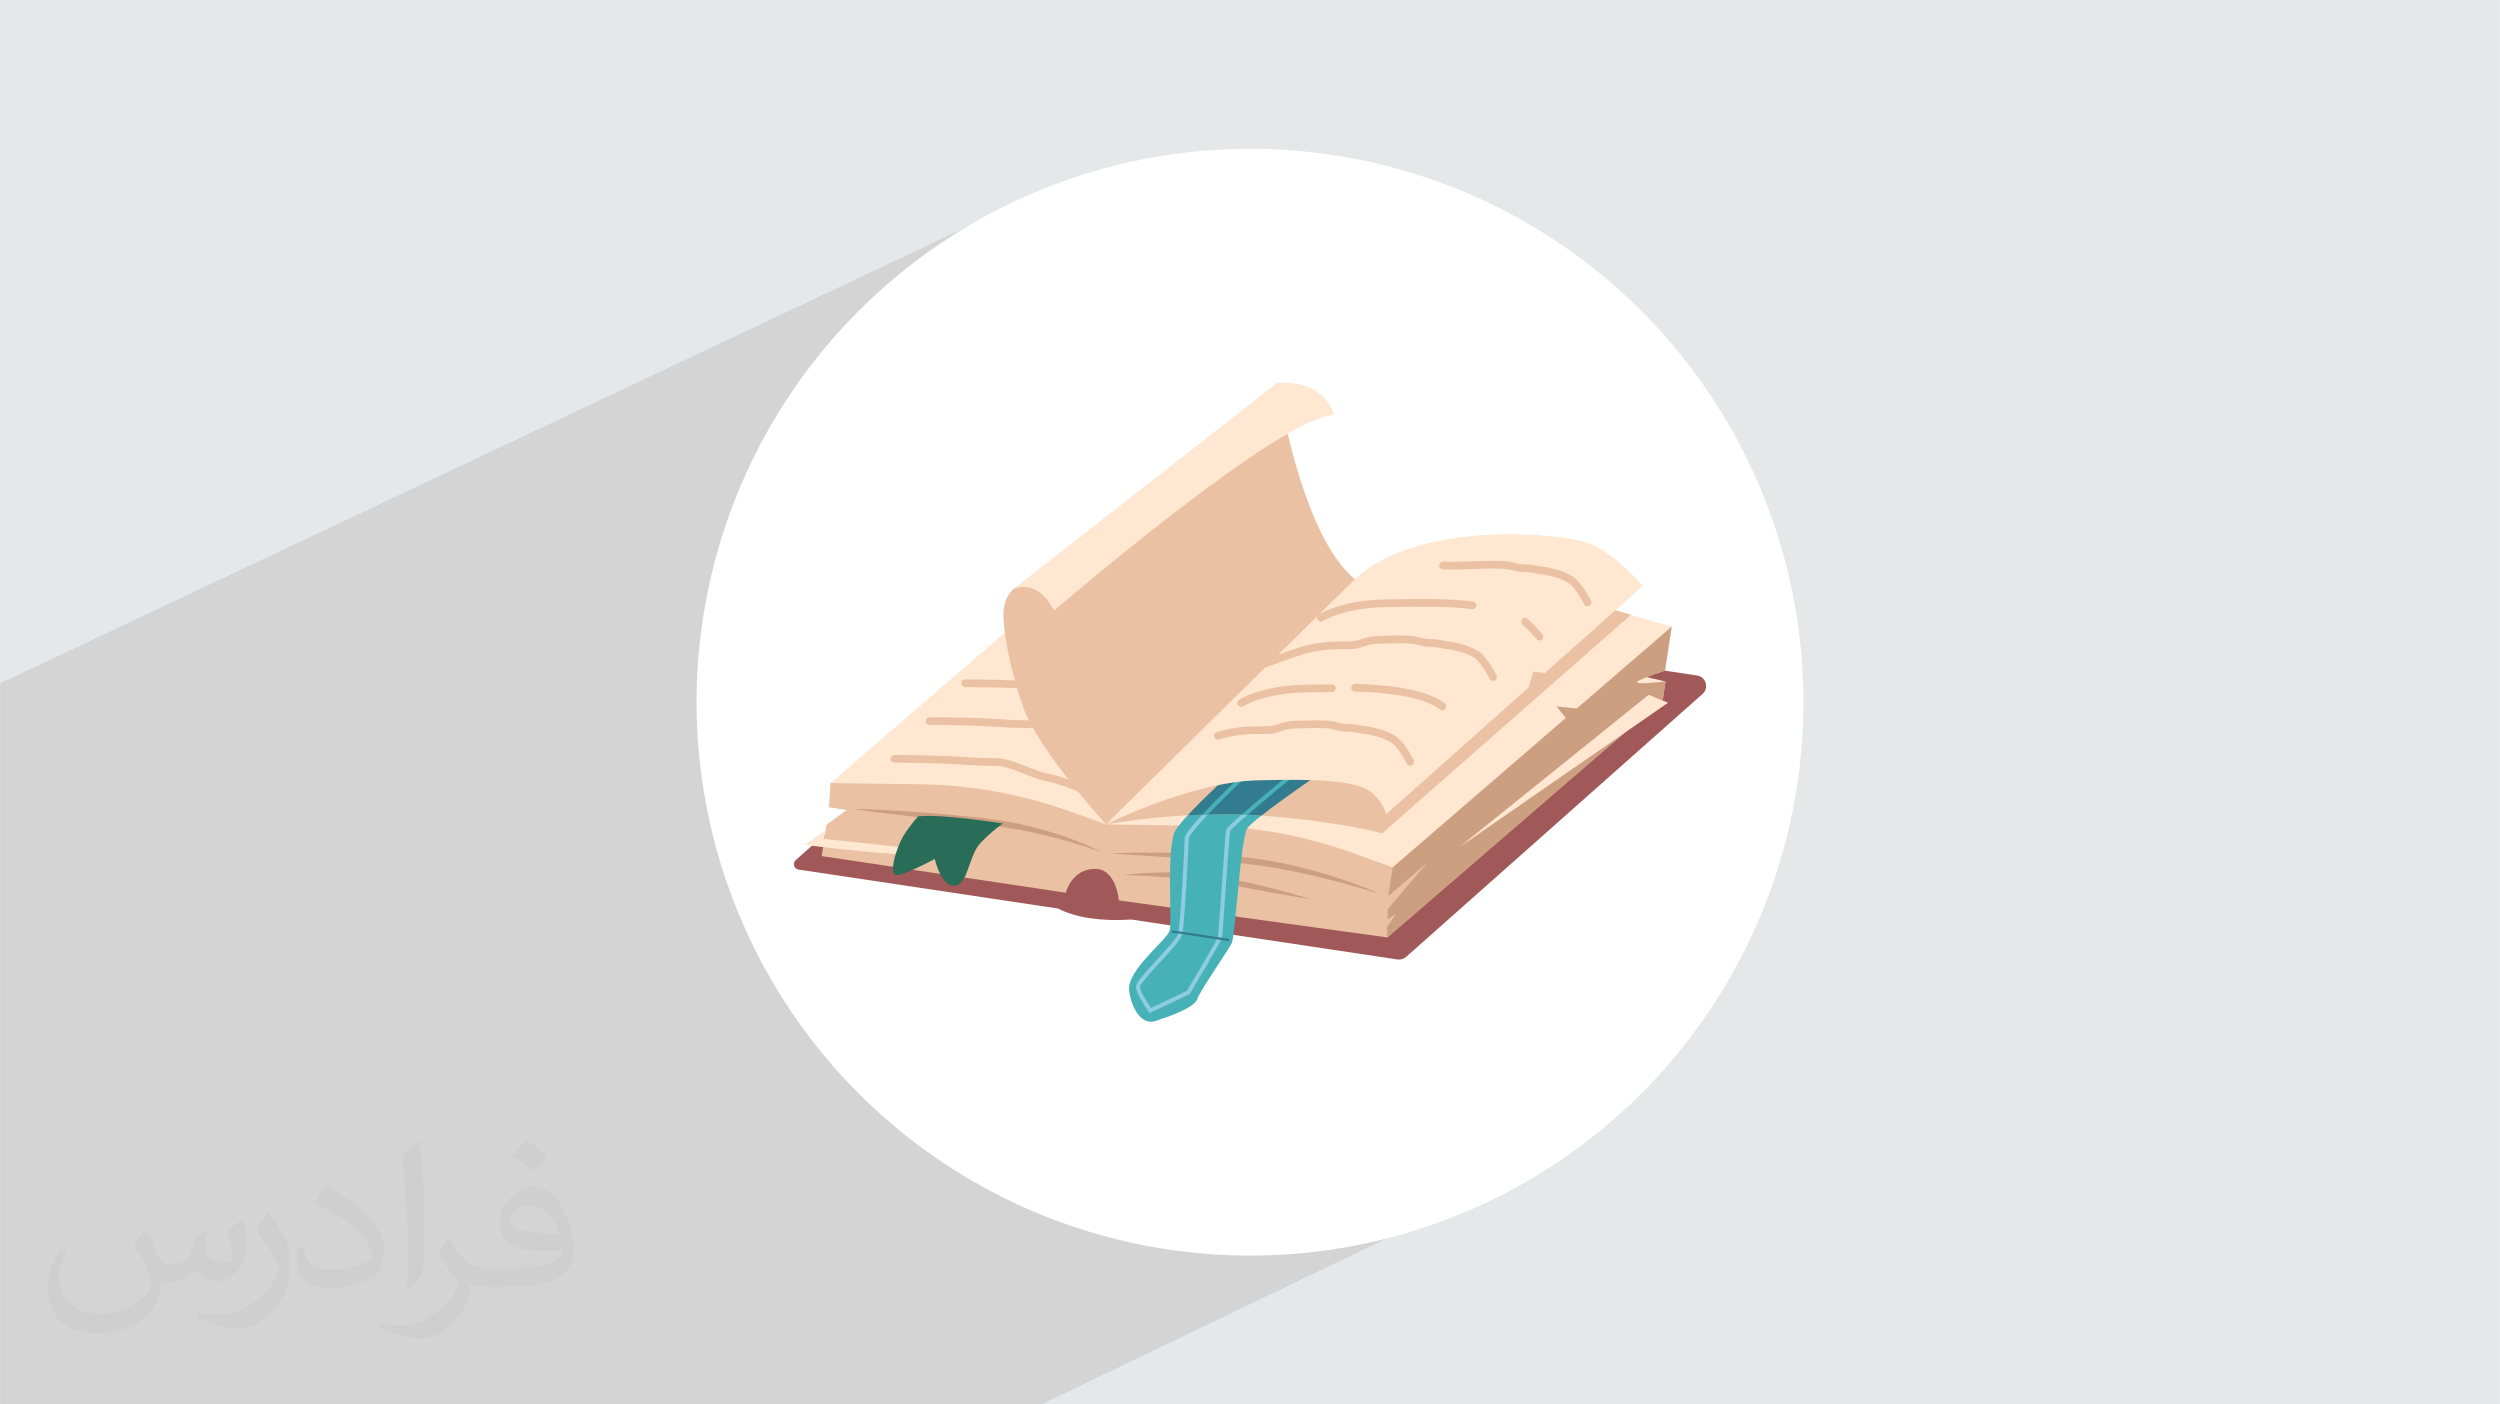 <?xml version="1.0" encoding="UTF-8"?>
<!DOCTYPE svg PUBLIC "-//W3C//DTD SVG 1.1//EN" "http://www.w3.org/Graphics/SVG/1.1/DTD/svg11.dtd">
<!-- Creator: CorelDRAW -->
<svg xmlns="http://www.w3.org/2000/svg" xml:space="preserve" width="3.708in" height="2.083in" version="1.1" style="shape-rendering:geometricPrecision; text-rendering:geometricPrecision; image-rendering:optimizeQuality; fill-rule:evenodd; clip-rule:evenodd"
viewBox="0 0 3702.73 2080.18"
 xmlns:xlink="http://www.w3.org/1999/xlink"
 xmlns:xodm="http://www.corel.com/coreldraw/odm/2003">
 <defs>
  <style type="text/css">
   <![CDATA[
    .fil3 {fill:white}
    .fil11 {fill:#296D58;fill-rule:nonzero}
    .fil10 {fill:#337B8E;fill-rule:nonzero}
    .fil8 {fill:#46B2B7;fill-rule:nonzero}
    .fil9 {fill:#8DCCE2;fill-rule:nonzero}
    .fil4 {fill:#A05858;fill-rule:nonzero}
    .fil7 {fill:#CC9F81;fill-rule:nonzero}
    .fil5 {fill:#EAC1A2;fill-rule:nonzero}
    .fil6 {fill:#FFE7D2;fill-rule:nonzero}
    .fil2 {fill:#373435;fill-opacity:0.031}
    .fil1 {fill:#373535;fill-opacity:0.102}
    .fil0 {fill:#E6E7E8}
   ]]>
  </style>
 </defs>
 <g id="Layer_x0020_1">
  <polygon class="fil0" points="-0,0 3702.73,0 3702.73,2080.18 -0,2080.18 "/>
  <polygon class="fil1" points="2188.56,1405.58 2345.33,1694.32 1542.51,2080.18 -0,2080.18 -0,1012.27 1577.61,267.19 "/>
  <path class="fil2" d="M215.96 1821.93c7.07,10.71 11.65,21.01 16.13,32.45 3.33,6.66 5.09,18.93 20.7,18.93 4.57,0 11.13,-1.35 16.95,-4.57 6.55,-3.44 11.54,-8.64 14.15,-16.53l6.24 -21.01 15.19 -7.49 1.04 1.04c-2.08,7.91 -2.59,15.5 -2.59,21.43 0,17.57 15.19,24.23 27.25,24.23 7.07,0 13.42,-3.44 13.42,-9.89 0,-8.32 -3.53,-22.47 -8.12,-35.16 7.07,-7.07 14.15,-14.15 22.26,-19.87l1.25 0.63c3.53,14.98 5.51,29.75 5.51,39.63 0,9.67 -4.27,20.39 -7.8,27.36 -7.28,13.73 -20.18,24.65 -35.78,24.65 -11.85,0 -25.06,-5.93 -34.12,-16.95l-0.52 0c-8.53,10.61 -21.74,20.18 -42.86,20.18l-6.55 0c-1.04,13.94 -4.05,23.81 -8.64,32.66 -12.58,24.54 -49.92,41.92 -85.08,41.92 -48.89,0 -73.43,-28.19 -73.43,-65.73 0,-23.19 7.59,-44.72 19.24,-60.01l9.56 3.95c-7.28,13.94 -12.17,27.04 -12.17,39.94 0,35.16 28.61,51.9 61.58,51.9 30.58,0 68.44,-19.45 75.31,-42.02 -2.59,-24.65 -11.85,-36.19 -26,-58.66 4.27,-7.49 9.78,-14.98 16.64,-22.98l1.25 0 0 0 0 0 -0.01 -0.04zm563.83 -132.3c10.3,6.45 20.39,14.04 30.27,22.78 -5.51,7.8 -12.38,14.88 -20.91,21.12 -9.89,-8.01 -19.76,-14.88 -29.86,-22.16 6.86,-7.7 13.63,-15.08 20.49,-21.74l0 0 0 0 0 0 0 0 0 0 0.01 0zm5.3 96.11c-16.64,0 -30.27,10.92 -30.27,19.03 0,17.38 33.28,22.78 73.12,22.56 -4.99,-20.39 -22.47,-41.61 -42.86,-41.61l0 0.01zm-37.35 92.99c21.64,0 40.57,-0.63 55.02,-4.27 16.13,-4.05 29.75,-12.17 29.75,-17.78 0,-1.46 0,-3.22 -0.52,-4.68 -9.05,0.83 -19.45,0.83 -28.5,0.83 -29.33,0 -51.79,-6.66 -60.64,-23.09 -2.19,-4.57 -3.74,-9.67 -3.74,-15.5 0,-15.92 6.86,-31.41 18.93,-42.13 10.08,-8.84 21.22,-14.35 32.55,-14.35 20.49,0 36.81,16.44 48.26,42.34 6.24,14.15 10.5,30.47 10.5,51.07 0,13.73 -3.74,25.27 -12.27,33.8 -15.92,15.4 -45.24,21.22 -90.17,21.22l-20.39 0 0 0 -5.3 0c-11.13,0 -19.14,-1.98 -25.48,-6.86l-1.04 0c0.31,2.59 0.52,5.09 0.52,7.49 0,10.08 -3.33,22.98 -10.08,33.28 -19.97,29.64 -41.61,42.53 -60.33,42.53 -18.93,0 -42.13,-7.28 -63.03,-16.75l3.74 -7.28c6.76,2.81 16.13,4.68 29.02,4.68 33.8,0 78.21,-32.45 83.72,-64.17 -1.25,-2.59 -3.53,-6.03 -6.76,-9.67 -9.89,-11.75 -16.13,-21.53 -21.95,-31.82 4.99,-9.89 9.56,-17.78 13.83,-24.96l1.77 -0.21c14.46,29.44 27.56,46.28 56.78,46.28l4.57 0 0 0 21.22 0 0 0 0 0 0 0 0 0 0 0 0.04 0zm-146.45 31.1c2.5,-13.52 2.7,-28.7 2.7,-42.86l0 -21.01c0,-39.21 -4.99,-96.2 -9.05,-133.34 7.07,-7.59 16.95,-16.53 24.75,-22.56l2.29 0.63c5.3,46.7 6.55,100.79 6.55,150.81 0,13.11 -0.52,25.9 -1.77,35.26 -0.73,11.85 -7.59,20.8 -22.26,34.53l-3.22 -1.46zm-150.71 -61.89c0.73,18.41 9.78,32.87 41.4,32.87 19.66,0 36.3,-5.09 54.71,-13.83 3.33,-1.46 5.09,-3.44 5.09,-5.09 0,-11.54 -8.84,-26.83 -23.71,-40.77 -14.46,-13.11 -33.6,-24.65 -51.48,-32.35 -6.14,-2.59 -8.12,-5.3 -8.12,-7.91 0,-5.3 7.07,-16.44 12.9,-24.44l1.98 -0.21c20.49,10.71 43.38,26.63 60.33,44.3 15.4,16.33 24.96,32.87 24.96,50.86 0,13.31 -4.05,25.79 -10.61,37.44 -22.47,11.33 -46.39,19.97 -70.1,19.97 -28.81,0 -48.47,-13.52 -48.47,-45.24 0,-3.44 0,-8.73 1.25,-15.61l9.89 0 0 0 0 0 0 0 0 0 0 0 -0.01 0zm-52.11 -52.32l17.89 28.92c6.55,10.71 12.69,22.37 12.69,40.77l0 23.5c0,19.03 -12.17,39.42 -31.82,59.6 -15.4,13.63 -29.02,19.45 -41.61,19.45 -18.72,0 -40.15,-5.82 -64.9,-16.44l2.81 -7.28c7.8,2.08 16.84,3.84 27.98,3.84 35.58,-0.21 71.97,-26.21 88.61,-57.93 1.98,-3.64 2.7,-7.07 2.7,-9.47 0,-3.64 -1.98,-7.7 -3.53,-11.33 -9.05,-17.05 -19.14,-32.66 -30.27,-47.12 5.82,-9.16 11.65,-17.99 17.99,-26.73l1.46 0.21 0 0 0 0 0 0 0 0 0 0 -0.01 0z"/>
  <circle class="fil3" cx="1851.36" cy="1040.09" r="819.72"/>
  <g id="_105553881217920">
   <g>
    <path class="fil4" d="M2145.56 945.34l0 0c-45.44,2.85 -82.27,-2.67 -109.04,-16.36l0 0 -401.29 -60.2 -456.75 405.18c-5.15,4.56 -2.63,13.06 4.18,14.08l384.13 57.63c26.78,13.69 63.61,19.21 109.04,16.36l394.01 59.11c4.61,0.69 9.28,-0.7 12.76,-3.79l439.07 -389.49c9.98,-8.85 5.09,-25.33 -8.1,-27.31l-368.02 -55.2z"/>
    <path class="fil5" d="M2425.03 1009.76c5.86,-5.22 41.04,-16.34 41.04,-16.34l9.77 -65.14c0,0 -183.44,23.29 -315.44,38.03 -13.98,-0.79 -27.97,-1.14 -41.93,-1.05l-124.82 0.85 -69.23 -21.72c-62.59,-19.64 -127.82,-30.19 -192.95,-31.21l-101.28 -1.59 -225.35 194.42c-92.95,28.04 -174.84,53.87 -174.84,53.87l-2.18 35.95 26.04 3.9 -29.91 21.92 -6.97 46.42 361.38 54.21c0,0 9.65,-37.25 45.91,-35.21 28.87,1.62 32.98,46.66 32.98,46.66l397.52 54.8 408.05 -352.05 4.06 -27.09c0,0 -47.72,5.59 -41.86,0.37z"/>
    <polygon class="fil6" points="2466.9,1009.39 2420.75,998.73 2410.39,1019.34 "/>
    <path class="fil7" d="M2466.9 1009.39c0,0 -47.72,5.59 -41.86,0.37 5.86,-5.22 41.04,-16.34 41.04,-16.34l9.77 -65.14c0,0 -19.77,2.51 -51,6.4 -82.86,53.12 -226.25,153.59 -243.36,174.06 -23.76,28.42 -118.93,157.84 -118.93,157.84l0.09 18.19 -6.41 42.71 57.44 -49.62 -58.12 68.48 -0.49 15.28 13 -8.43 -13.78 19.6 0.49 15.74 408.05 -352.05 4.06 -27.09z"/>
    <path class="fil6" d="M1643.21 803.37l-413.21 356.49 133.63 1.85c74.58,1.04 149.23,14.56 219.86,39.85l54.5 19.51 146.77 2.24c74.25,1.13 148.54,14.75 218.78,40.12l59.09 21.34 256.48 -221.28 -13.48 -17.03 29.75 2.99 140.46 -121.18 -151.29 -44.16c-62.89,-18.35 -128.16,-27.51 -193.07,-27.07l-124.82 0.84 -69.23 -21.72c-62.59,-19.64 -127.82,-30.19 -192.95,-31.21l-101.28 -1.59z"/>
    <path class="fil7" d="M1664.92 1296.04c2.92,-0.44 5.85,-0.77 8.77,-1.12 2.93,-0.31 5.87,-0.59 8.8,-0.87 5.87,-0.51 11.75,-0.91 17.64,-1.2 11.78,-0.57 23.58,-0.8 35.38,-0.59 23.61,0.37 47.24,2.25 70.65,6.16 2.92,0.52 5.85,1.01 8.75,1.61l4.37 0.87 4.32 0.9c5.75,1.22 11.49,2.46 17.24,3.72 11.47,2.57 22.93,5.21 34.34,8.03 22.83,5.62 45.56,11.68 68.02,18.77 -23.24,-3.73 -46.36,-7.85 -69.45,-12.07l-34.61 -6.39 -17.29 -3.24 -4.32 -0.82 -4.28 -0.76c-1.43,-0.26 -2.86,-0.5 -4.29,-0.73l-4.3 -0.72c-22.96,-3.62 -46.19,-5.88 -69.49,-7.61 -23.32,-1.72 -46.71,-2.88 -70.25,-3.93z"/>
    <path class="fil7" d="M1643.29 1264.18c33.99,-1.71 68.02,-1.69 102.04,-0.83 8.51,0.21 17.01,0.57 25.51,0.91l12.75 0.66 6.38 0.35 6.37 0.42 12.75 0.88c4.25,0.32 8.49,0.72 12.74,1.07 8.5,0.68 16.97,1.67 25.46,2.57 1.06,0.12 2.12,0.23 3.18,0.36l3.18 0.43 6.35 0.85c4.23,0.59 8.47,1.07 12.69,1.82l12.67 2.12c4.2,0.79 8.39,1.62 12.58,2.46 4.19,0.81 8.36,1.75 12.52,2.67 4.17,0.92 8.34,1.83 12.47,2.88 4.14,1.03 8.29,2 12.42,3.08l12.36 3.3c16.43,4.57 32.71,9.64 48.79,15.27 4.02,1.41 8.01,2.9 12.02,4.34 3.98,1.52 7.98,2.95 11.93,4.56 3.96,1.56 7.9,3.16 11.83,4.79 3.91,1.69 7.83,3.34 11.68,5.15 -4.05,-1.31 -8.1,-2.58 -12.17,-3.82 -4.06,-1.25 -8.12,-2.49 -12.19,-3.67l-12.22 -3.57c-4.09,-1.13 -8.16,-2.3 -12.26,-3.4 -16.35,-4.48 -32.76,-8.67 -49.24,-12.52 -16.48,-3.82 -33.04,-7.28 -49.65,-10.34l-12.47 -2.23 -12.49 -1.92c-4.15,-0.71 -8.35,-1.18 -12.53,-1.74l-6.27 -0.81 -3.14 -0.41 -3.15 -0.35c-8.4,-0.94 -16.79,-1.93 -25.23,-2.68 -4.21,-0.4 -8.42,-0.85 -12.63,-1.22l-12.65 -1.08 -6.33 -0.55 -6.34 -0.48 -12.67 -1 -12.68 -0.9c-4.23,-0.31 -8.46,-0.64 -12.69,-0.9 -33.84,-2.34 -67.74,-4.31 -101.68,-6.5z"/>
    <path class="fil8" d="M1819.02 1149.02c0,0 -63.48,57.52 -77.75,80.43 -14.27,22.91 -5.2,133.96 -8.71,148.34 -3.51,14.38 -64.44,59.41 -60.2,89.84 4.24,30.43 20.86,50.53 37.95,44.97 17.08,-5.56 58.38,-19.01 63.21,-33.18 4.84,-14.17 45.99,-71.84 51.06,-83.08 5.07,-11.24 12.87,-154.22 22.62,-169.15 9.74,-14.93 108.52,-82.05 108.52,-82.05 0,0 -94.64,-23.68 -136.69,3.87z"/>
    <path class="fil5" d="M2047.01 1234.4l368.58 -323.71 -91.04 -26.57c-62.89,-18.35 -128.17,-27.51 -193.07,-27.07l-71.03 0.48c-35.1,13.08 -57.3,25.96 -57.3,25.96l-365.16 337.57c0,0 118.75,-22.08 236.17,-12.6 117.41,9.49 172.84,25.93 172.84,25.93z"/>
    <path class="fil9" d="M1702.94 1500.53l-1.48 -2c-1.96,-2.65 -19.18,-26.26 -19,-37.11 0.09,-5.62 9.45,-16.38 30.77,-39.59 13.49,-14.68 30.28,-32.96 31.81,-39.07 3.32,-13.33 9.3,-128.15 9.62,-140.78 0.07,-2.69 0.25,-9.84 45.9,-56.02 22.19,-22.45 44.63,-43.48 44.85,-43.69 1.21,-1.14 3.12,-1.07 4.26,0.14 1.14,1.21 1.07,3.12 -0.14,4.26 -0.22,0.21 -22.59,21.17 -44.7,43.54 -40.79,41.27 -44.11,50.18 -44.15,51.92 -0.3,11.86 -6.26,127.87 -9.79,142.08 -1.76,7.08 -14.3,21.11 -33.22,41.7 -7.65,8.32 -14.87,16.18 -20.4,22.8 -8,9.58 -8.75,12.23 -8.78,12.81 -0.1,6.18 9.44,21.72 16.36,31.41l53.08 -25.32c17.21,-28.88 44.46,-75.26 45.91,-79.52 0.7,-3.24 3.33,-40.86 5.66,-74.08 3.4,-48.63 5.7,-80.78 6.6,-84.47 0.47,-1.9 1.33,-5.45 54.19,-49.83 25.77,-21.64 51.66,-42.68 51.92,-42.89 1.29,-1.05 3.19,-0.85 4.24,0.44 1.05,1.29 0.85,3.19 -0.44,4.24 -38.39,31.18 -100.36,82.88 -104.09,89.64 -0.9,4.51 -3.95,48.14 -6.42,83.3 -3.45,49.26 -5.15,72.75 -5.86,75.28 -1.49,5.31 -39.42,69.05 -47.01,81.77l-0.47 0.78 -59.23 28.25z"/>
    <path class="fil10" d="M1955.72 1145.14c0,0 -94.64,-23.68 -136.69,3.87 0,0 -36.08,32.69 -59.95,58.6 33.67,-1.85 71.43,-2.31 109.25,0.42 31.9,-25.18 87.4,-62.89 87.4,-62.89z"/>
    <path class="fil8" d="M1780.67 1206.66c2.81,-0.09 5.64,-0.18 8.49,-0.25 4.49,-4.75 9.67,-10.12 15.68,-16.19 22.11,-22.37 44.48,-43.33 44.7,-43.54 1.21,-1.14 1.28,-3.04 0.14,-4.26 -1.14,-1.21 -3.04,-1.28 -4.26,-0.14 -0.22,0.21 -22.67,21.24 -44.86,43.69 -7.92,8.01 -14.47,14.85 -19.89,20.69z"/>
    <path class="fil8" d="M1927.07 1139.63c-2.26,-0.35 -4.62,-0.69 -7.05,-1.01 -6.77,5.51 -28.29,23.09 -49.74,41.11 -13.59,11.41 -23.74,20.12 -31.33,26.8 2.92,0.09 5.85,0.2 8.79,0.33 22.4,-19.45 54.75,-46.24 78.26,-65.33 0.61,-0.49 0.96,-1.18 1.07,-1.89z"/>
    <path class="fil6" d="M1638 1221.07c0,0 125.85,-62.66 223.75,-65.24 97.9,-2.58 138.92,1.54 161.57,13.07 22.65,11.52 30,37 30,37l210.5 -187.4 7.28 -23.68 17.06 2 144.97 -129.06c0,0 -36.21,-43.01 -74.15,-60.89 -37.95,-17.88 -258,-38.14 -352.31,51.03l-368.67 363.17z"/>
    <path class="fil5" d="M1638 1221.07c0,0 -99.22,-108.88 -122.18,-172.49 -13.62,-37.73 -29.32,-100.18 -29.64,-138.09 -0.22,-26 13.13,-35.44 13.99,-37.51 0.73,-1.76 54.1,-29.49 115.19,-77.19 116.01,-90.57 276.79,-229.01 276.79,-229.01 0,0 32.95,223.71 114.52,291.12l-368.67 363.17z"/>
    <path class="fil6" d="M1500.17 872.98c0,0 34.96,-19.21 60.96,31.49 0,0 336.32,-289.49 414.33,-289.3 0,0 -8.38,-51.37 -83.32,-48.39l-391.97 306.2z"/>
    <path class="fil7" d="M1261.79 1198.15c31.52,0.51 62.95,2.29 94.36,4.47 31.4,2.24 62.75,5.08 94.05,8.49l5.87 0.64 5.89 0.75 11.79 1.52c1.97,0.24 3.92,0.59 5.87,0.91l5.86 0.96 5.86 0.96c0.97,0.17 1.96,0.31 2.93,0.5l2.91 0.58 11.65 2.31c1.94,0.37 3.88,0.8 5.8,1.25l5.78 1.34c7.74,1.68 15.36,3.81 23.02,5.81 15.23,4.28 30.29,9.12 45.08,14.69 14.75,5.64 29.37,11.69 43.28,19.14 -14.75,-5.53 -29.68,-10.39 -44.74,-14.77 -15.05,-4.4 -30.2,-8.36 -45.44,-11.91l-11.46 -2.5c-3.81,-0.88 -7.65,-1.61 -11.48,-2.37l-5.75 -1.13 -2.87 -0.57c-0.96,-0.19 -1.92,-0.34 -2.89,-0.51l-11.54 -2 -2.89 -0.5c-0.96,-0.17 -1.93,-0.29 -2.89,-0.44l-5.79 -0.86 -5.79 -0.87c-1.93,-0.28 -3.85,-0.61 -5.79,-0.81l-11.62 -1.43 -5.81 -0.71 -5.86 -0.63c-31.24,-3.41 -62.48,-6.88 -93.72,-10.49 -31.23,-3.67 -62.46,-7.38 -93.67,-11.79z"/>
    <path class="fil10" d="M1818.92 1393.8l-82.17 -12.33c-0.91,-0.13 -1.54,-0.99 -1.41,-1.9 0.14,-0.91 0.99,-1.54 1.91,-1.41l82.17 12.33c0.92,0.14 1.54,0.99 1.41,1.9 -0.13,0.92 -0.99,1.54 -1.9,1.41z"/>
    <polygon class="fil6" points="2161.37,1254.89 2470.57,1040.89 2441.71,1029.22 "/>
    <path class="fil5" d="M2350.36 897.92c-1.79,-0.27 -3.42,-1.38 -4.27,-3.13 -0.1,-0.2 -10,-20.3 -20.18,-29.22 -9.86,-8.64 -35.89,-14.56 -42.36,-14.86 -3.37,-0.15 -5.83,-0.7 -8.43,-1.28 -3.77,-0.84 -8.04,-1.79 -17.36,-2.02 -8.64,-0.21 -12.9,-1.39 -17.03,-2.52 -4.06,-1.12 -7.89,-2.17 -16.85,-2.55 -11.56,-0.49 -15.23,-0.35 -22.55,-0.06 -4.44,0.17 -9.97,0.38 -19.17,0.53 -7.25,0.12 -11.78,0.26 -14.91,0.37l-2.67 0.1c-6.81,0.26 -10.56,0.4 -27.4,0.04 -3.14,-0.07 -5.64,-2.67 -5.57,-5.81 0.07,-3.14 2.67,-5.64 5.81,-5.57 16.5,0.35 20.13,0.22 26.73,-0.03l2.69 -0.1c3.18,-0.11 7.78,-0.26 15.13,-0.38 9.08,-0.15 14.54,-0.35 18.92,-0.52 7.38,-0.29 11.44,-0.44 23.47,0.07 10.25,0.43 15.11,1.77 19.39,2.94 3.78,1.04 7.04,1.94 14.28,2.12 10.44,0.26 15.5,1.38 19.56,2.28 2.37,0.53 4.09,0.91 6.48,1.02 7.17,0.33 36.59,6.49 49.35,17.68 11.9,10.43 22.46,31.87 22.9,32.77 1.38,2.83 0.21,6.23 -2.61,7.61 -1.08,0.53 -2.24,0.68 -3.35,0.52z"/>
    <path class="fil5" d="M2279.09 948.63c-1.38,-0.2 -2.69,-0.92 -3.62,-2.1 -0.09,-0.11 -8.96,-11.27 -20.37,-21.39 -2.35,-2.09 -2.57,-5.68 -0.48,-8.04 2.09,-2.35 5.68,-2.57 8.04,-0.48 12.19,10.81 21.37,22.36 21.75,22.85 1.95,2.46 1.53,6.05 -0.94,7.99 -1.29,1.02 -2.87,1.39 -4.38,1.16z"/>
    <path class="fil5" d="M1955.54 920.63c-1.54,-0.23 -2.98,-1.09 -3.91,-2.5 -1.72,-2.62 -1.01,-6.14 1.6,-7.87 1.32,-0.87 32.99,-21.37 99.32,-22.4 63.95,-1 91.4,-1.23 129.1,3.04 3.09,0.36 5.37,3.17 5.01,6.3 -0.35,3.12 -3.17,5.37 -6.3,5.02 -37,-4.19 -64.21,-3.96 -127.64,-2.97 -62.65,0.98 -92.93,20.32 -93.23,20.51 -1.21,0.8 -2.63,1.07 -3.97,0.87z"/>
    <path class="fil5" d="M1874.5 987.94c-1.97,-0.29 -3.73,-1.62 -4.49,-3.62 -1.11,-2.94 0.37,-6.22 3.31,-7.34 1.32,-0.5 32.5,-12.3 51.63,-18.19 20.77,-6.39 42.4,-9.12 68.05,-8.57 12.74,0.27 18.3,-1.66 24.19,-3.7 5.78,-2 12.33,-4.28 24.9,-4.48 9.08,-0.15 14.53,-0.36 18.92,-0.53 7.38,-0.28 11.45,-0.44 23.47,0.07 10.25,0.44 15.11,1.77 19.39,2.95 3.78,1.04 7.04,1.94 14.29,2.11 10.44,0.26 15.5,1.38 19.56,2.29 2.37,0.53 4.09,0.91 6.48,1.02 7.17,0.33 36.59,6.49 49.34,17.67 11.9,10.44 22.46,31.87 22.91,32.78 1.38,2.82 0.21,6.23 -2.61,7.61 -2.83,1.38 -6.23,0.21 -7.61,-2.61 -0.1,-0.2 -10,-20.29 -20.18,-29.22 -9.86,-8.64 -35.89,-14.56 -42.36,-14.86 -3.37,-0.16 -5.83,-0.7 -8.43,-1.28 -3.77,-0.84 -8.03,-1.78 -17.36,-2.01 -8.64,-0.21 -12.9,-1.39 -17.03,-2.52 -4.06,-1.12 -7.89,-2.17 -16.85,-2.55 -11.56,-0.49 -15.24,-0.35 -22.55,-0.07 -4.44,0.17 -9.97,0.39 -19.17,0.53 -10.75,0.17 -15.91,1.96 -21.36,3.85 -6.58,2.28 -13.38,4.64 -28.16,4.32 -24.4,-0.52 -44.88,2.04 -64.46,8.07 -18.77,5.78 -50.62,17.83 -50.94,17.95 -0.94,0.36 -1.92,0.45 -2.85,0.31z"/>
    <path class="fil5" d="M2135.27 1052.12c-1.05,-0.16 -2.07,-0.61 -2.93,-1.37 -11.36,-10.07 -40.69,-19.07 -74.73,-22.92 -17.45,-1.98 -32.65,-2.99 -50.8,-3.37 -3.14,-0.06 -5.63,-2.67 -5.57,-5.81 0.07,-3.14 2.67,-5.64 5.81,-5.57 18.52,0.4 34.02,1.43 51.84,3.44 37.33,4.23 67.6,13.84 81,25.72 2.35,2.09 2.57,5.68 0.48,8.04 -1.32,1.5 -3.27,2.13 -5.11,1.86z"/>
    <path class="fil5" d="M1837.42 1046.93c-1.54,-0.23 -2.99,-1.09 -3.91,-2.5 -1.73,-2.62 -1.01,-6.14 1.6,-7.87 1.31,-0.87 32.99,-21.36 99.32,-22.4 15,-0.24 27.21,-0.41 38.09,-0.51 3.14,-0.03 5.72,2.5 5.74,5.64 0.03,3.14 -2.5,5.72 -5.64,5.75 -10.85,0.1 -23.04,0.28 -38.02,0.51 -62.65,0.97 -92.92,20.32 -93.22,20.51 -1.22,0.79 -2.63,1.07 -3.97,0.86z"/>
    <path class="fil5" d="M1803.03 1095.48c-2.1,-0.31 -3.93,-1.79 -4.6,-3.96 -0.92,-3 0.76,-6.19 3.77,-7.12 20.77,-6.39 42.4,-9.12 68.05,-8.57 12.74,0.27 18.3,-1.66 24.19,-3.7 5.78,-2 12.33,-4.28 24.9,-4.48 9.08,-0.15 14.53,-0.36 18.92,-0.53 7.38,-0.28 11.45,-0.44 23.47,0.07 10.25,0.43 15.11,1.77 19.39,2.95 3.78,1.04 7.04,1.94 14.29,2.11 10.44,0.26 15.5,1.38 19.56,2.29 2.37,0.53 4.09,0.91 6.48,1.02 7.18,0.33 36.59,6.49 49.35,17.67 11.9,10.44 22.46,31.87 22.91,32.78 1.38,2.82 0.21,6.23 -2.61,7.61 -2.83,1.38 -6.23,0.21 -7.61,-2.61 -0.1,-0.2 -10.01,-20.29 -20.19,-29.22 -9.85,-8.64 -35.89,-14.56 -42.36,-14.86 -3.37,-0.15 -5.83,-0.7 -8.43,-1.28 -3.77,-0.84 -8.03,-1.79 -17.36,-2.02 -8.64,-0.21 -12.9,-1.39 -17.03,-2.52 -4.06,-1.12 -7.89,-2.17 -16.85,-2.55 -11.57,-0.49 -15.24,-0.35 -22.55,-0.07 -4.44,0.17 -9.97,0.39 -19.17,0.53 -10.75,0.17 -15.9,1.96 -21.36,3.85 -6.58,2.28 -13.38,4.64 -28.16,4.33 -24.4,-0.52 -44.88,2.04 -64.46,8.06 -0.85,0.26 -1.7,0.31 -2.52,0.19z"/>
    <path class="fil5" d="M1632.05 1190.12c-0.86,-0.13 -1.71,-0.46 -2.47,-1 -18.25,-13.09 -65.54,-29.93 -79.27,-32.02 -9.2,-1.4 -15.72,-4.01 -25.59,-7.96 -5.99,-2.4 -13.44,-5.38 -23.72,-8.99 -16.14,-5.66 -19.86,-5.7 -33.72,-5.87 -8.43,-0.1 -19.97,-0.23 -39.48,-1.64 -30.51,-2.21 -72.92,-2.82 -103.12,-2.95 -3.14,-0.02 -5.68,-2.57 -5.67,-5.72 0.01,-3.14 2.57,-5.68 5.72,-5.66 30.38,0.13 73.05,0.75 103.89,2.98 19.16,1.38 30.51,1.52 38.79,1.62 14.15,0.17 19.45,0.23 37.35,6.51 10.52,3.69 18.09,6.72 24.19,9.16 9.46,3.79 15.17,6.07 23.07,7.28 15.35,2.34 64.01,19.56 84.18,34.03 2.56,1.83 3.14,5.39 1.31,7.94 -1.29,1.8 -3.43,2.62 -5.47,2.32z"/>
    <path class="fil5" d="M1684.3 1134.16c-0.86,-0.13 -1.71,-0.46 -2.47,-1 -18.25,-13.09 -65.54,-29.93 -79.27,-32.03 -9.2,-1.4 -15.72,-4.01 -25.59,-7.96 -5.99,-2.4 -13.44,-5.38 -23.72,-8.98 -16.14,-5.66 -19.86,-5.7 -33.72,-5.87 -8.43,-0.1 -19.97,-0.24 -39.48,-1.64 -30.51,-2.21 -72.91,-2.82 -103.12,-2.96 -3.14,-0.01 -5.68,-2.57 -5.67,-5.72 0.01,-3.14 2.57,-5.68 5.72,-5.67 30.38,0.13 73.06,0.75 103.89,2.98 19.16,1.38 30.51,1.52 38.79,1.62 14.15,0.17 19.45,0.23 37.35,6.51 10.52,3.68 18.09,6.72 24.18,9.16 9.46,3.79 15.17,6.07 23.08,7.28 15.35,2.34 64.01,19.56 84.18,34.03 2.56,1.83 3.14,5.39 1.31,7.94 -1.29,1.8 -3.43,2.62 -5.47,2.32z"/>
    <path class="fil5" d="M1736.54 1078.2c-0.86,-0.13 -1.71,-0.46 -2.47,-1 -18.25,-13.09 -65.54,-29.93 -79.26,-32.02 -9.2,-1.4 -15.72,-4.01 -25.59,-7.96 -5.99,-2.4 -13.44,-5.38 -23.72,-8.99 -16.14,-5.66 -19.86,-5.7 -33.72,-5.87 -8.43,-0.1 -19.97,-0.23 -39.48,-1.64 -30.51,-2.21 -72.91,-2.82 -103.12,-2.95 -3.14,-0.01 -5.68,-2.57 -5.67,-5.72 0.02,-3.14 2.57,-5.68 5.72,-5.67 30.38,0.13 73.06,0.75 103.89,2.98 19.17,1.38 30.51,1.52 38.8,1.62 14.15,0.17 19.45,0.23 37.35,6.51 10.52,3.68 18.09,6.72 24.18,9.16 9.46,3.79 15.17,6.07 23.08,7.28 15.35,2.34 64.01,19.56 84.18,34.03 2.56,1.83 3.14,5.39 1.31,7.94 -1.29,1.8 -3.43,2.62 -5.48,2.31z"/>
    <path class="fil6" d="M1222.74 1229.71l-31.08 21.67c0,0 99.53,12.99 153.71,14.32 54.18,1.33 66.9,-2.59 66.9,-2.59l-191.46 -20.52 1.93 -12.88z"/>
    <path class="fil11" d="M1360 1209.2c0,0 -11.49,11.93 -21.69,28.41 -10.2,16.48 -24.49,61.01 -8.77,58.49 15.72,-2.52 54.89,-23.84 54.89,-23.84 0,0 8.85,40.47 29.2,39.64 20.34,-0.84 20.65,-44.71 38.82,-63.6 18.17,-18.88 32.87,-28.54 32.87,-28.54 0,0 -89.86,-14.45 -125.3,-10.56z"/>
   </g>
  </g>
 </g>
</svg>
